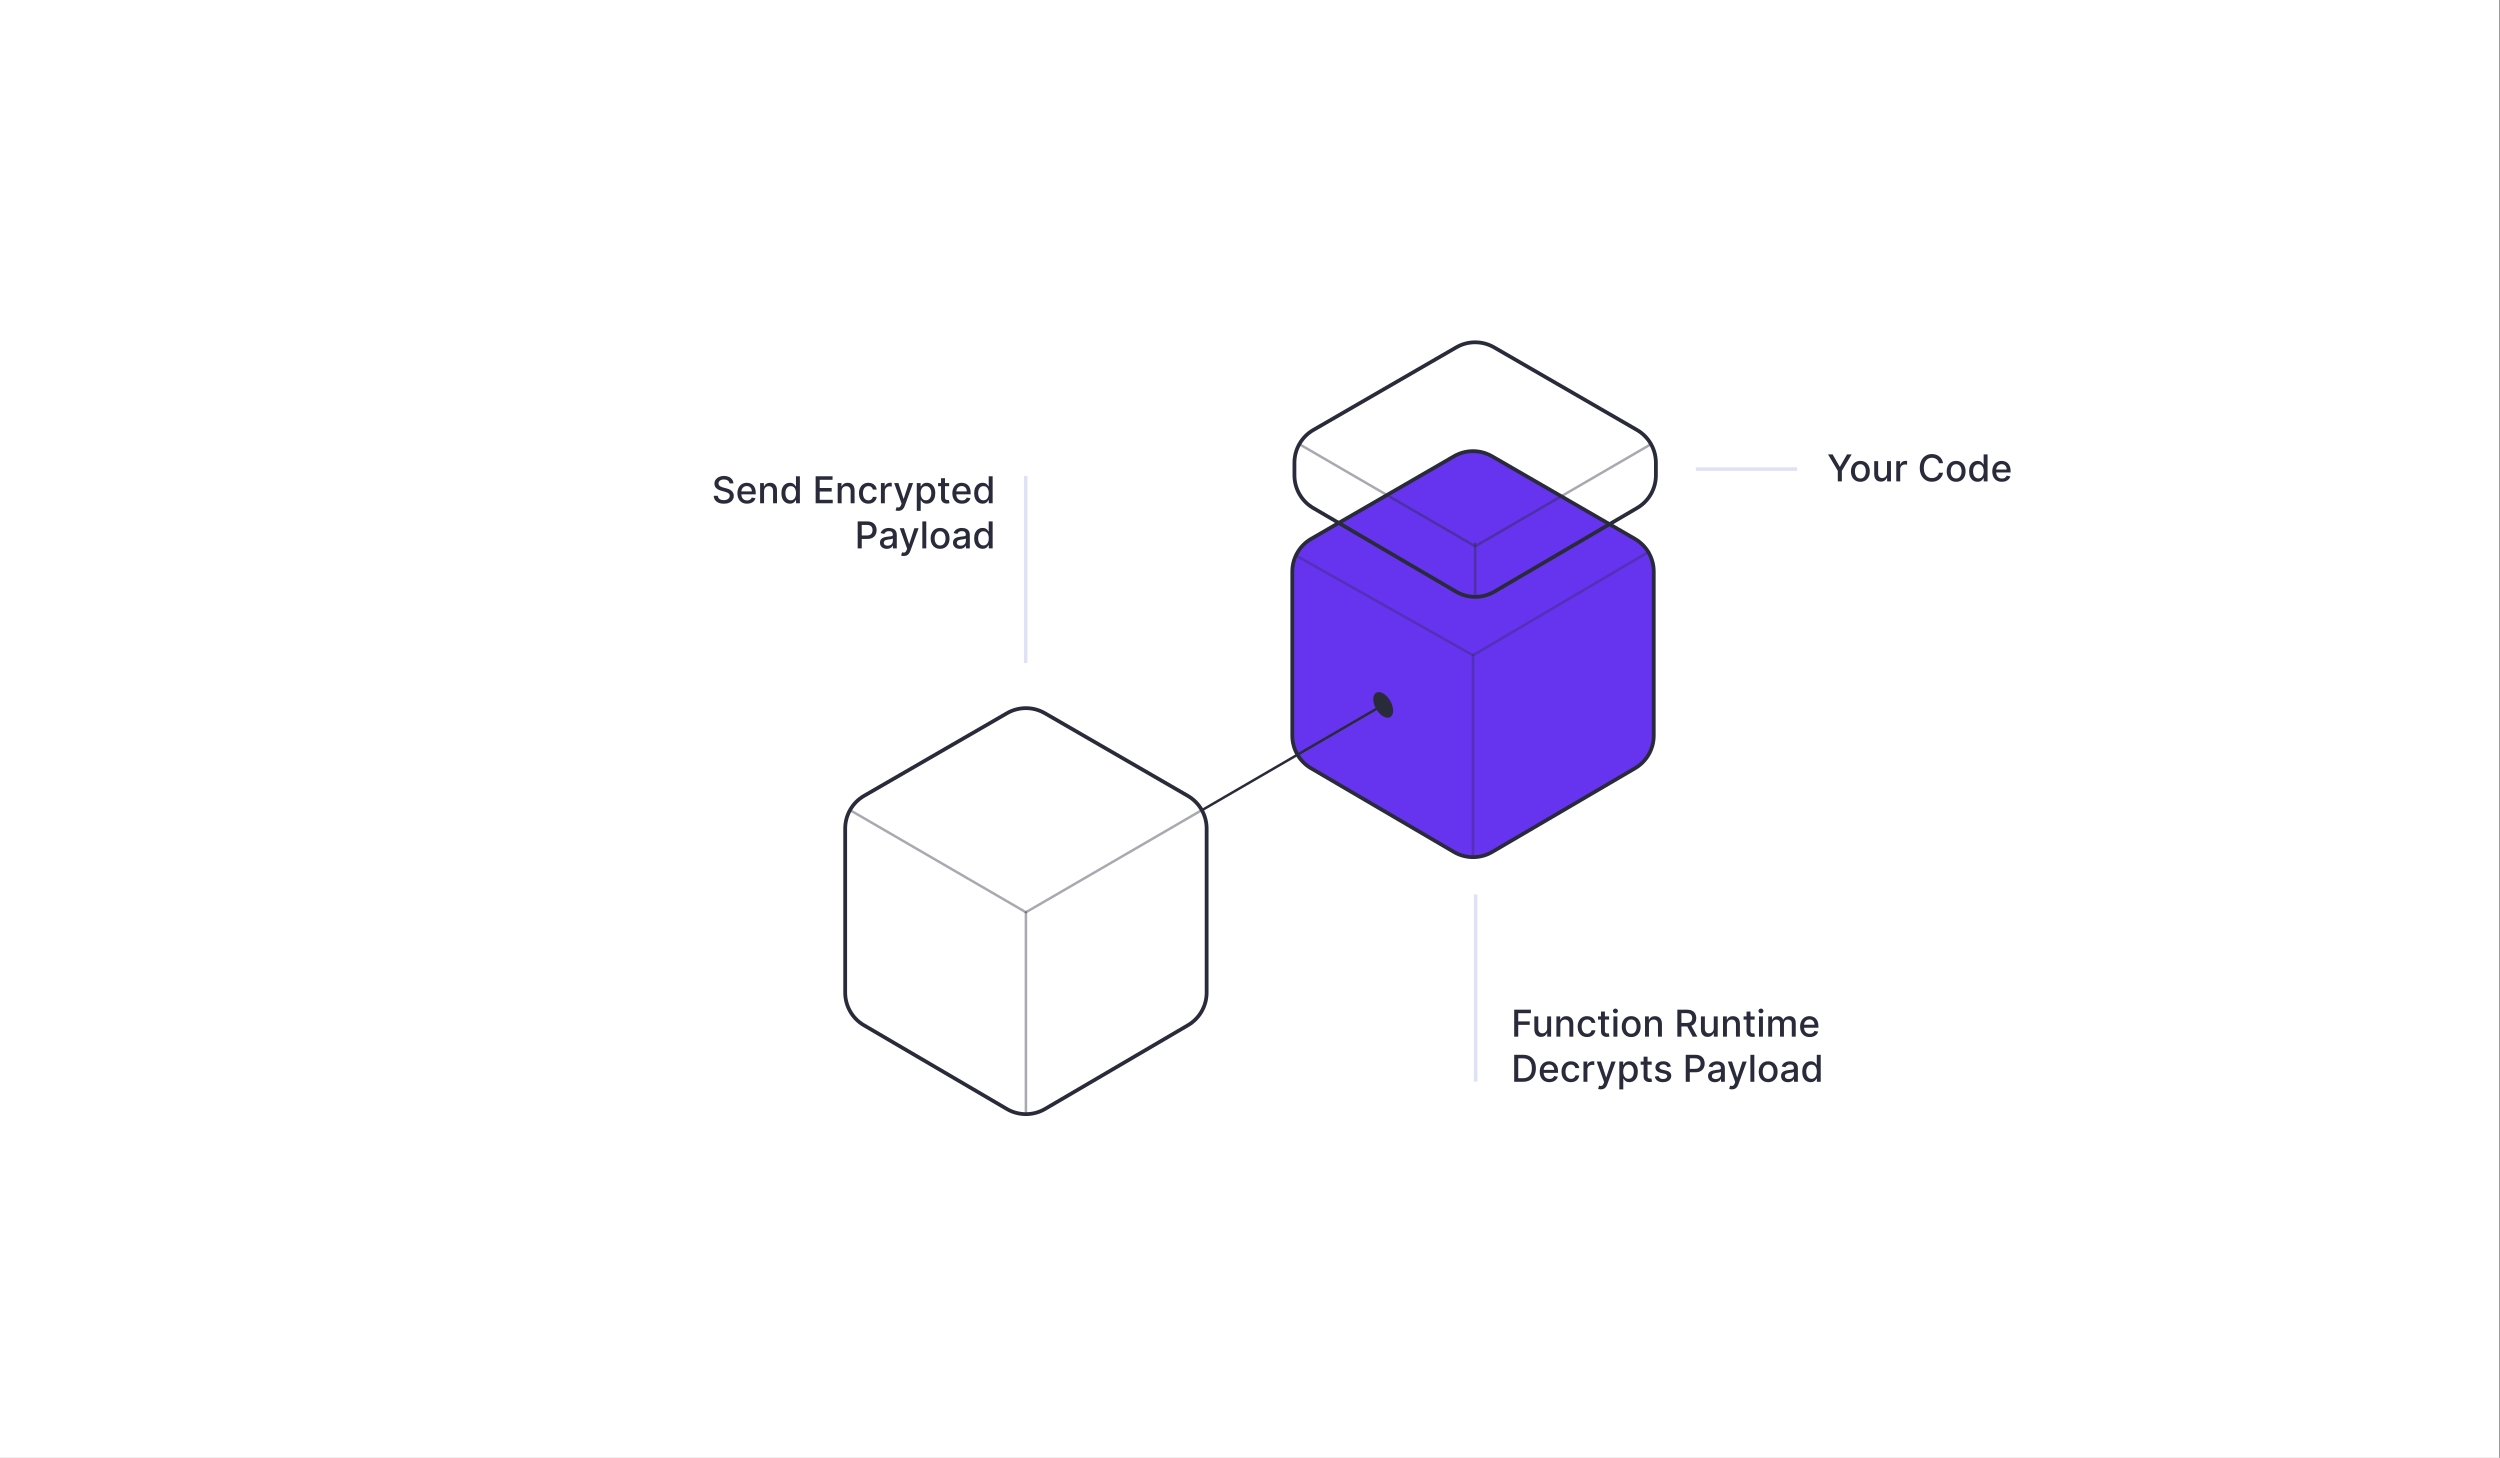 <svg width="1828" height="1066" viewBox="0 0 1828 1066" fill="none" xmlns="http://www.w3.org/2000/svg">
<rect x="0" y="0" width="1828" height="1066" fill="#808080" stroke="none"/>
<rect width="1827.43" height="1066" fill="white"/>
<path d="M1063.22 333.606L958.759 393.991C950.201 398.937 944.931 408.072 944.931 417.957V537.87C944.931 547.698 950.141 556.789 958.622 561.756L1063.09 622.945C1071.73 628.007 1082.43 628.007 1091.07 622.945L1195.53 561.756C1204.01 556.789 1209.22 547.698 1209.22 537.87V417.957C1209.22 408.072 1203.95 398.937 1195.4 393.991L1090.93 333.606C1082.36 328.652 1071.8 328.652 1063.22 333.606Z" fill="#6633EE" stroke="#2A2B3A" stroke-width="2.768"/>
<path d="M947.417 406.109L1077.08 479.134L1205.78 403.341" stroke="#2A2B3A" stroke-opacity="0.3" stroke-width="1.845" stroke-linecap="round" stroke-linejoin="bevel"/>
<path d="M1077.08 479.006V625.721" stroke="#2A2B3A" stroke-opacity="0.3" stroke-width="1.845" stroke-linecap="round"/>
<path d="M736.294 521.515L631.829 581.899C623.271 586.846 618 595.98 618 605.865V725.778C618 735.606 623.211 744.697 631.691 749.664L736.156 810.854C744.797 815.915 755.497 815.915 764.138 810.854L868.603 749.664C877.083 744.697 882.294 735.606 882.294 725.778V605.865C882.294 595.98 877.023 586.846 868.465 581.899L764 521.515C755.429 516.56 744.865 516.56 736.294 521.515Z" stroke="#2A2B3A" stroke-width="2.768"/>
<path d="M1064.79 254.008L960.323 314.392C951.765 319.339 946.494 328.474 946.494 338.358V347.543C946.494 357.371 951.705 366.462 960.185 371.429L1064.65 432.618C1073.29 437.679 1083.99 437.679 1092.63 432.618L1197.1 371.429C1205.58 366.462 1210.79 357.371 1210.79 347.543V338.358C1210.79 328.474 1205.52 319.339 1196.96 314.392L1092.49 254.008C1083.92 249.053 1073.36 249.053 1064.79 254.008Z" stroke="#2A2B3A" stroke-width="2.768"/>
<path d="M622.583 592.949L750.147 667.043L877.711 592.949" stroke="#2A2B3A" stroke-opacity="0.4" stroke-width="1.845" stroke-linecap="round" stroke-linejoin="bevel"/>
<path d="M951.077 325.355L1078.64 399.449L1206.2 325.355" stroke="#2A2B3A" stroke-opacity="0.4" stroke-width="1.845" stroke-linecap="round" stroke-linejoin="bevel"/>
<path d="M750.147 667.042V812.938" stroke="#2A2B3A" stroke-opacity="0.4" stroke-width="1.845" stroke-linecap="round"/>
<path d="M1078.64 397.329L1078.64 434.703" stroke="#2A2B3A" stroke-opacity="0.4" stroke-width="1.845" stroke-linecap="round"/>
<circle cx="8.402" cy="8.402" r="8.402" transform="matrix(0.866 0.5 3.1686e-05 1 1004.11 502.812)" fill="#2A2B3A"/>
<path d="M1011.39 515.418L879.239 592.185" stroke="#2A2B3A" stroke-width="1.845"/>
<path d="M533.402 353.452C533.3 352.54 532.876 351.834 532.131 351.333C531.386 350.826 530.448 350.572 529.318 350.572C528.508 350.572 527.808 350.7 527.217 350.957C526.626 351.208 526.167 351.555 525.84 351.998C525.518 352.434 525.358 352.932 525.358 353.491C525.358 353.96 525.467 354.364 525.685 354.705C525.91 355.045 526.202 355.331 526.562 355.562C526.928 355.787 527.32 355.977 527.738 356.131C528.155 356.278 528.556 356.4 528.942 356.497L530.869 356.998C531.498 357.152 532.144 357.361 532.805 357.624C533.467 357.887 534.08 358.234 534.645 358.665C535.21 359.095 535.666 359.628 536.013 360.264C536.366 360.9 536.543 361.661 536.543 362.547C536.543 363.665 536.254 364.657 535.676 365.524C535.104 366.391 534.273 367.075 533.181 367.576C532.095 368.077 530.782 368.328 529.24 368.328C527.763 368.328 526.485 368.093 525.406 367.624C524.327 367.155 523.482 366.491 522.872 365.63C522.262 364.763 521.925 363.735 521.861 362.547H524.847C524.905 363.26 525.136 363.854 525.541 364.329C525.952 364.798 526.475 365.148 527.111 365.38C527.754 365.604 528.457 365.717 529.221 365.717C530.063 365.717 530.811 365.585 531.466 365.322C532.127 365.052 532.648 364.679 533.027 364.204C533.406 363.722 533.595 363.16 533.595 362.518C533.595 361.934 533.428 361.455 533.094 361.083C532.767 360.71 532.32 360.402 531.755 360.158C531.196 359.914 530.564 359.699 529.857 359.512L527.526 358.876C525.946 358.446 524.693 357.814 523.768 356.979C522.85 356.144 522.391 355.039 522.391 353.664C522.391 352.528 522.699 351.535 523.315 350.687C523.932 349.84 524.767 349.181 525.82 348.712C526.874 348.237 528.062 348 529.385 348C530.721 348 531.899 348.234 532.921 348.703C533.948 349.172 534.758 349.817 535.348 350.639C535.939 351.455 536.248 352.393 536.273 353.452H533.402ZM546.247 368.299C544.789 368.299 543.533 367.987 542.48 367.364C541.433 366.735 540.624 365.852 540.052 364.715C539.487 363.572 539.205 362.232 539.205 360.697C539.205 359.182 539.487 357.846 540.052 356.69C540.624 355.533 541.42 354.631 542.442 353.982C543.469 353.334 544.67 353.009 546.045 353.009C546.88 353.009 547.689 353.147 548.473 353.424C549.256 353.7 549.959 354.133 550.582 354.724C551.205 355.315 551.697 356.083 552.056 357.027C552.416 357.964 552.596 359.104 552.596 360.447V361.468H540.833V359.31H549.773C549.773 358.552 549.619 357.881 549.311 357.296C549.002 356.706 548.569 356.24 548.01 355.9C547.458 355.559 546.809 355.389 546.064 355.389C545.255 355.389 544.548 355.588 543.945 355.986C543.347 356.378 542.885 356.892 542.557 357.528C542.236 358.157 542.076 358.841 542.076 359.58V361.266C542.076 362.255 542.249 363.096 542.596 363.79C542.949 364.484 543.44 365.013 544.07 365.38C544.699 365.739 545.435 365.919 546.276 365.919C546.822 365.919 547.32 365.842 547.769 365.688C548.219 365.527 548.607 365.29 548.935 364.975C549.263 364.66 549.513 364.272 549.686 363.809L552.413 364.3C552.195 365.103 551.803 365.807 551.238 366.41C550.679 367.008 549.976 367.473 549.128 367.807C548.286 368.135 547.326 368.299 546.247 368.299ZM558.673 359.214V368H555.792V353.202H558.557V355.61H558.74C559.081 354.827 559.614 354.197 560.339 353.722C561.072 353.247 561.993 353.009 563.104 353.009C564.113 353.009 564.996 353.221 565.754 353.645C566.512 354.063 567.099 354.686 567.517 355.514C567.934 356.343 568.143 357.367 568.143 358.587V368H565.262V358.934C565.262 357.862 564.983 357.024 564.424 356.42C563.866 355.81 563.098 355.505 562.122 355.505C561.454 355.505 560.86 355.649 560.339 355.938C559.826 356.227 559.418 356.651 559.116 357.21C558.82 357.762 558.673 358.43 558.673 359.214ZM577.546 368.289C576.351 368.289 575.285 367.984 574.347 367.374C573.416 366.757 572.684 365.88 572.151 364.744C571.624 363.6 571.361 362.229 571.361 360.63C571.361 359.031 571.627 357.663 572.161 356.526C572.7 355.389 573.439 354.519 574.376 353.915C575.314 353.311 576.377 353.009 577.565 353.009C578.484 353.009 579.222 353.163 579.781 353.472C580.346 353.774 580.783 354.127 581.091 354.531C581.406 354.936 581.65 355.293 581.824 355.601H581.997V348.269H584.878V368H582.064V365.697H581.824C581.65 366.012 581.4 366.372 581.072 366.776C580.751 367.181 580.308 367.534 579.743 367.836C579.177 368.138 578.445 368.289 577.546 368.289ZM578.182 365.832C579.01 365.832 579.71 365.614 580.282 365.177C580.86 364.734 581.297 364.121 581.592 363.337C581.894 362.553 582.045 361.641 582.045 360.601C582.045 359.573 581.897 358.674 581.602 357.903C581.307 357.133 580.873 356.532 580.301 356.102C579.73 355.672 579.023 355.456 578.182 355.456C577.315 355.456 576.592 355.681 576.014 356.131C575.436 356.58 574.999 357.194 574.704 357.971C574.415 358.748 574.27 359.625 574.27 360.601C574.27 361.59 574.418 362.48 574.714 363.27C575.009 364.06 575.446 364.686 576.024 365.148C576.608 365.604 577.328 365.832 578.182 365.832ZM596.4 368V348.269H608.77V350.832H599.377V356.844H608.125V359.397H599.377V365.437H608.886V368H596.4ZM615.396 359.214V368H612.516V353.202H615.281V355.61H615.464C615.804 354.827 616.337 354.197 617.063 353.722C617.795 353.247 618.717 353.009 619.828 353.009C620.836 353.009 621.719 353.221 622.477 353.645C623.235 354.063 623.823 354.686 624.24 355.514C624.658 356.343 624.867 357.367 624.867 358.587V368H621.986V358.934C621.986 357.862 621.707 357.024 621.148 356.42C620.589 355.81 619.821 355.505 618.845 355.505C618.177 355.505 617.583 355.649 617.063 355.938C616.549 356.227 616.141 356.651 615.839 357.21C615.544 357.762 615.396 358.43 615.396 359.214ZM634.963 368.299C633.531 368.299 632.298 367.974 631.264 367.326C630.236 366.67 629.446 365.768 628.894 364.618C628.341 363.469 628.065 362.152 628.065 360.668C628.065 359.165 628.348 357.839 628.913 356.69C629.478 355.533 630.274 354.631 631.302 353.982C632.33 353.334 633.54 353.009 634.934 353.009C636.058 353.009 637.06 353.218 637.94 353.635C638.82 354.047 639.53 354.625 640.069 355.37C640.615 356.115 640.939 356.985 641.042 357.98H638.239C638.085 357.287 637.731 356.69 637.179 356.189C636.633 355.688 635.901 355.437 634.982 355.437C634.18 355.437 633.476 355.649 632.872 356.073C632.275 356.49 631.81 357.088 631.476 357.865C631.142 358.636 630.975 359.548 630.975 360.601C630.975 361.68 631.138 362.611 631.466 363.395C631.793 364.178 632.256 364.785 632.853 365.216C633.457 365.646 634.167 365.861 634.982 365.861C635.528 365.861 636.023 365.762 636.466 365.563C636.916 365.357 637.291 365.065 637.593 364.686C637.902 364.307 638.117 363.851 638.239 363.318H641.042C640.939 364.275 640.628 365.129 640.108 365.88C639.587 366.632 638.891 367.223 638.017 367.653C637.15 368.083 636.132 368.299 634.963 368.299ZM644.123 368V353.202H646.907V355.553H647.061C647.331 354.756 647.806 354.13 648.487 353.674C649.174 353.212 649.951 352.98 650.818 352.98C650.998 352.98 651.21 352.987 651.454 353C651.705 353.012 651.901 353.029 652.042 353.048V355.803C651.926 355.771 651.721 355.736 651.425 355.697C651.13 355.652 650.835 355.63 650.539 355.63C649.858 355.63 649.251 355.774 648.718 356.063C648.192 356.346 647.774 356.741 647.466 357.248C647.158 357.749 647.003 358.321 647.003 358.963V368H644.123ZM656.806 373.549C656.376 373.549 655.984 373.514 655.631 373.443C655.277 373.379 655.014 373.308 654.841 373.231L655.534 370.871C656.061 371.012 656.53 371.073 656.941 371.054C657.352 371.035 657.715 370.881 658.03 370.592C658.351 370.303 658.633 369.83 658.877 369.175L659.234 368.193L653.82 353.202H656.902L660.65 364.686H660.804L664.552 353.202H667.645L661.546 369.975C661.264 370.746 660.904 371.398 660.467 371.931C660.03 372.47 659.51 372.875 658.906 373.145C658.303 373.414 657.603 373.549 656.806 373.549ZM670.352 373.549V353.202H673.165V355.601H673.406C673.573 355.293 673.814 354.936 674.128 354.531C674.443 354.127 674.88 353.774 675.439 353.472C675.997 353.163 676.736 353.009 677.654 353.009C678.849 353.009 679.915 353.311 680.853 353.915C681.791 354.519 682.526 355.389 683.059 356.526C683.599 357.663 683.868 359.031 683.868 360.63C683.868 362.229 683.602 363.6 683.069 364.744C682.536 365.88 681.803 366.757 680.872 367.374C679.941 367.984 678.878 368.289 677.683 368.289C676.784 368.289 676.049 368.138 675.477 367.836C674.912 367.534 674.469 367.181 674.148 366.776C673.826 366.372 673.579 366.012 673.406 365.697H673.232V373.549H670.352ZM673.175 360.601C673.175 361.641 673.325 362.553 673.627 363.337C673.929 364.121 674.366 364.734 674.938 365.177C675.509 365.614 676.209 365.832 677.038 365.832C677.898 365.832 678.618 365.604 679.196 365.148C679.774 364.686 680.211 364.06 680.506 363.27C680.808 362.48 680.959 361.59 680.959 360.601C680.959 359.625 680.811 358.748 680.516 357.971C680.227 357.194 679.79 356.58 679.205 356.131C678.627 355.681 677.905 355.456 677.038 355.456C676.203 355.456 675.496 355.672 674.918 356.102C674.347 356.532 673.913 357.133 673.618 357.903C673.322 358.674 673.175 359.573 673.175 360.601ZM694.004 353.202V355.514H685.92V353.202H694.004ZM688.088 349.657H690.969V363.655C690.969 364.214 691.052 364.634 691.219 364.917C691.386 365.193 691.601 365.383 691.865 365.485C692.134 365.582 692.427 365.63 692.741 365.63C692.973 365.63 693.175 365.614 693.348 365.582C693.522 365.55 693.657 365.524 693.753 365.505L694.273 367.884C694.106 367.949 693.869 368.013 693.56 368.077C693.252 368.148 692.867 368.186 692.404 368.193C691.646 368.206 690.94 368.071 690.285 367.788C689.63 367.505 689.1 367.069 688.695 366.478C688.29 365.887 688.088 365.145 688.088 364.252V349.657ZM703.409 368.299C701.951 368.299 700.695 367.987 699.642 367.364C698.595 366.735 697.786 365.852 697.214 364.715C696.649 363.572 696.366 362.232 696.366 360.697C696.366 359.182 696.649 357.846 697.214 356.69C697.786 355.533 698.582 354.631 699.603 353.982C700.631 353.334 701.832 353.009 703.207 353.009C704.041 353.009 704.851 353.147 705.634 353.424C706.418 353.7 707.121 354.133 707.744 354.724C708.367 355.315 708.859 356.083 709.218 357.027C709.578 357.964 709.758 359.104 709.758 360.447V361.468H697.994V359.31H706.935C706.935 358.552 706.781 357.881 706.473 357.296C706.164 356.706 705.731 356.24 705.172 355.9C704.62 355.559 703.971 355.389 703.226 355.389C702.417 355.389 701.71 355.588 701.106 355.986C700.509 356.378 700.047 356.892 699.719 357.528C699.398 358.157 699.237 358.841 699.237 359.58V361.266C699.237 362.255 699.411 363.096 699.758 363.79C700.111 364.484 700.602 365.013 701.232 365.38C701.861 365.739 702.596 365.919 703.438 365.919C703.984 365.919 704.481 365.842 704.931 365.688C705.381 365.527 705.769 365.29 706.097 364.975C706.424 364.66 706.675 364.272 706.848 363.809L709.575 364.3C709.356 365.103 708.965 365.807 708.399 366.41C707.841 367.008 707.137 367.473 706.289 367.807C705.448 368.135 704.488 368.299 703.409 368.299ZM718.494 368.289C717.299 368.289 716.233 367.984 715.295 367.374C714.364 366.757 713.631 365.88 713.098 364.744C712.572 363.6 712.308 362.229 712.308 360.63C712.308 359.031 712.575 357.663 713.108 356.526C713.648 355.389 714.386 354.519 715.324 353.915C716.262 353.311 717.325 353.009 718.513 353.009C719.431 353.009 720.17 353.163 720.729 353.472C721.294 353.774 721.731 354.127 722.039 354.531C722.354 354.936 722.598 355.293 722.771 355.601H722.944V348.269H725.825V368H723.012V365.697H722.771C722.598 366.012 722.347 366.372 722.02 366.776C721.698 367.181 721.255 367.534 720.69 367.836C720.125 368.138 719.393 368.289 718.494 368.289ZM719.129 365.832C719.958 365.832 720.658 365.614 721.23 365.177C721.808 364.734 722.244 364.121 722.54 363.337C722.842 362.553 722.993 361.641 722.993 360.601C722.993 359.573 722.845 358.674 722.549 357.903C722.254 357.133 721.821 356.532 721.249 356.102C720.677 355.672 719.971 355.456 719.129 355.456C718.262 355.456 717.54 355.681 716.962 356.131C716.384 356.58 715.947 357.194 715.651 357.971C715.362 358.748 715.218 359.625 715.218 360.601C715.218 361.59 715.366 362.48 715.661 363.27C715.957 364.06 716.393 364.686 716.971 365.148C717.556 365.604 718.275 365.832 719.129 365.832ZM627.133 401V381.269H634.166C635.701 381.269 636.973 381.549 637.981 382.107C638.989 382.666 639.744 383.431 640.245 384.4C640.746 385.364 640.996 386.449 640.996 387.657C640.996 388.871 640.743 389.962 640.235 390.932C639.734 391.896 638.977 392.66 637.962 393.225C636.953 393.784 635.685 394.063 634.156 394.063H629.32V391.539H633.886C634.856 391.539 635.643 391.372 636.247 391.038C636.851 390.698 637.294 390.235 637.576 389.651C637.859 389.067 638 388.402 638 387.657C638 386.912 637.859 386.25 637.576 385.672C637.294 385.094 636.847 384.641 636.237 384.314C635.633 383.986 634.837 383.822 633.848 383.822H630.11V401H627.133ZM648.429 401.328C647.491 401.328 646.644 401.154 645.886 400.807C645.128 400.454 644.527 399.943 644.084 399.275C643.647 398.608 643.429 397.789 643.429 396.819C643.429 395.984 643.59 395.297 643.911 394.757C644.232 394.218 644.665 393.79 645.211 393.476C645.757 393.161 646.368 392.923 647.042 392.763C647.716 392.602 648.404 392.48 649.104 392.397C649.99 392.294 650.709 392.21 651.262 392.146C651.814 392.076 652.215 391.963 652.466 391.809C652.716 391.655 652.842 391.404 652.842 391.058V390.99C652.842 390.149 652.604 389.497 652.129 389.034C651.66 388.572 650.96 388.341 650.028 388.341C649.059 388.341 648.294 388.556 647.736 388.986C647.183 389.41 646.801 389.882 646.589 390.402L643.882 389.786C644.203 388.887 644.672 388.161 645.288 387.609C645.911 387.05 646.628 386.645 647.437 386.395C648.246 386.138 649.097 386.009 649.99 386.009C650.581 386.009 651.207 386.08 651.869 386.221C652.537 386.356 653.16 386.607 653.738 386.973C654.322 387.339 654.801 387.862 655.173 388.543C655.546 389.217 655.732 390.094 655.732 391.173V401H652.919V398.977H652.803C652.617 399.349 652.337 399.715 651.965 400.075C651.592 400.435 651.114 400.733 650.529 400.971C649.945 401.209 649.245 401.328 648.429 401.328ZM649.055 399.015C649.852 399.015 650.533 398.858 651.098 398.543C651.67 398.229 652.103 397.818 652.398 397.31C652.7 396.796 652.851 396.247 652.851 395.663V393.755C652.749 393.858 652.549 393.954 652.254 394.044C651.965 394.128 651.634 394.202 651.262 394.266C650.889 394.324 650.526 394.378 650.173 394.43C649.82 394.474 649.524 394.513 649.287 394.545C648.728 394.616 648.217 394.735 647.755 394.902C647.299 395.069 646.933 395.309 646.657 395.624C646.387 395.932 646.252 396.343 646.252 396.857C646.252 397.57 646.515 398.11 647.042 398.476C647.569 398.836 648.24 399.015 649.055 399.015ZM660.86 406.549C660.429 406.549 660.038 406.514 659.684 406.443C659.331 406.379 659.068 406.308 658.894 406.231L659.588 403.871C660.115 404.012 660.583 404.073 660.995 404.054C661.406 404.035 661.768 403.881 662.083 403.592C662.404 403.303 662.687 402.83 662.931 402.175L663.287 401.193L657.873 386.202H660.956L664.704 397.686H664.858L668.606 386.202H671.698L665.6 402.975C665.317 403.746 664.957 404.398 664.521 404.931C664.084 405.47 663.564 405.875 662.96 406.145C662.356 406.414 661.656 406.549 660.86 406.549ZM677.286 381.269V401H674.405V381.269H677.286ZM687.395 401.299C686.007 401.299 684.797 400.981 683.762 400.345C682.728 399.709 681.926 398.819 681.354 397.676C680.782 396.533 680.496 395.197 680.496 393.668C680.496 392.133 680.782 390.791 681.354 389.641C681.926 388.492 682.728 387.599 683.762 386.963C684.797 386.327 686.007 386.009 687.395 386.009C688.782 386.009 689.993 386.327 691.027 386.963C692.061 387.599 692.863 388.492 693.435 389.641C694.007 390.791 694.293 392.133 694.293 393.668C694.293 395.197 694.007 396.533 693.435 397.676C692.863 398.819 692.061 399.709 691.027 400.345C689.993 400.981 688.782 401.299 687.395 401.299ZM687.404 398.88C688.303 398.88 689.048 398.643 689.639 398.168C690.23 397.692 690.667 397.06 690.95 396.27C691.239 395.48 691.383 394.609 691.383 393.659C691.383 392.715 691.239 391.848 690.95 391.058C690.667 390.261 690.23 389.622 689.639 389.14C689.048 388.659 688.303 388.418 687.404 388.418C686.499 388.418 685.747 388.659 685.15 389.14C684.559 389.622 684.119 390.261 683.83 391.058C683.547 391.848 683.406 392.715 683.406 393.659C683.406 394.609 683.547 395.48 683.83 396.27C684.119 397.06 684.559 397.692 685.15 398.168C685.747 398.643 686.499 398.88 687.404 398.88ZM701.814 401.328C700.877 401.328 700.029 401.154 699.271 400.807C698.513 400.454 697.913 399.943 697.469 399.275C697.033 398.608 696.814 397.789 696.814 396.819C696.814 395.984 696.975 395.297 697.296 394.757C697.617 394.218 698.051 393.79 698.597 393.476C699.143 393.161 699.753 392.923 700.427 392.763C701.101 392.602 701.789 392.48 702.489 392.397C703.375 392.294 704.094 392.21 704.647 392.146C705.199 392.076 705.601 391.963 705.851 391.809C706.102 391.655 706.227 391.404 706.227 391.058V390.99C706.227 390.149 705.989 389.497 705.514 389.034C705.045 388.572 704.345 388.341 703.414 388.341C702.444 388.341 701.68 388.556 701.121 388.986C700.568 389.41 700.186 389.882 699.974 390.402L697.267 389.786C697.588 388.887 698.057 388.161 698.674 387.609C699.297 387.05 700.013 386.645 700.822 386.395C701.631 386.138 702.482 386.009 703.375 386.009C703.966 386.009 704.592 386.08 705.254 386.221C705.922 386.356 706.545 386.607 707.123 386.973C707.707 387.339 708.186 387.862 708.558 388.543C708.931 389.217 709.117 390.094 709.117 391.173V401H706.304V398.977H706.188C706.002 399.349 705.723 399.715 705.35 400.075C704.978 400.435 704.499 400.733 703.915 400.971C703.33 401.209 702.63 401.328 701.814 401.328ZM702.441 399.015C703.237 399.015 703.918 398.858 704.483 398.543C705.055 398.229 705.488 397.818 705.784 397.31C706.086 396.796 706.236 396.247 706.236 395.663V393.755C706.134 393.858 705.935 393.954 705.639 394.044C705.35 394.128 705.019 394.202 704.647 394.266C704.274 394.324 703.911 394.378 703.558 394.43C703.205 394.474 702.909 394.513 702.672 394.545C702.113 394.616 701.602 394.735 701.14 394.902C700.684 395.069 700.318 395.309 700.042 395.624C699.772 395.932 699.637 396.343 699.637 396.857C699.637 397.57 699.9 398.11 700.427 398.476C700.954 398.836 701.625 399.015 702.441 399.015ZM718.494 401.289C717.299 401.289 716.233 400.984 715.295 400.374C714.364 399.757 713.631 398.88 713.098 397.744C712.572 396.6 712.308 395.229 712.308 393.63C712.308 392.031 712.575 390.663 713.108 389.526C713.648 388.389 714.386 387.519 715.324 386.915C716.262 386.311 717.325 386.009 718.513 386.009C719.431 386.009 720.17 386.163 720.729 386.472C721.294 386.774 721.731 387.127 722.039 387.531C722.354 387.936 722.598 388.293 722.771 388.601H722.944V381.269H725.825V401H723.012V398.697H722.771C722.598 399.012 722.347 399.372 722.02 399.776C721.698 400.181 721.255 400.534 720.69 400.836C720.125 401.138 719.393 401.289 718.494 401.289ZM719.129 398.832C719.958 398.832 720.658 398.614 721.23 398.177C721.808 397.734 722.244 397.121 722.54 396.337C722.842 395.553 722.993 394.641 722.993 393.601C722.993 392.573 722.845 391.674 722.549 390.903C722.254 390.133 721.821 389.532 721.249 389.102C720.677 388.672 719.971 388.456 719.129 388.456C718.262 388.456 717.54 388.681 716.962 389.131C716.384 389.58 715.947 390.194 715.651 390.971C715.362 391.748 715.218 392.625 715.218 393.601C715.218 394.59 715.366 395.48 715.661 396.27C715.957 397.06 716.393 397.686 716.971 398.148C717.556 398.604 718.275 398.832 719.129 398.832Z" fill="#2A2B3A"/>
<path d="M1336.65 332.269H1340.03L1345.18 341.239H1345.39L1350.55 332.269H1353.93L1346.77 344.254V352H1343.8V344.254L1336.65 332.269ZM1360.3 352.299C1358.92 352.299 1357.71 351.981 1356.67 351.345C1355.64 350.709 1354.84 349.819 1354.26 348.676C1353.69 347.533 1353.41 346.197 1353.41 344.668C1353.41 343.133 1353.69 341.791 1354.26 340.641C1354.84 339.492 1355.64 338.599 1356.67 337.963C1357.71 337.327 1358.92 337.009 1360.3 337.009C1361.69 337.009 1362.9 337.327 1363.94 337.963C1364.97 338.599 1365.77 339.492 1366.35 340.641C1366.92 341.791 1367.2 343.133 1367.2 344.668C1367.2 346.197 1366.92 347.533 1366.35 348.676C1365.77 349.819 1364.97 350.709 1363.94 351.345C1362.9 351.981 1361.69 352.299 1360.3 352.299ZM1360.31 349.88C1361.21 349.88 1361.96 349.643 1362.55 349.168C1363.14 348.692 1363.58 348.06 1363.86 347.27C1364.15 346.48 1364.29 345.609 1364.29 344.659C1364.29 343.715 1364.15 342.848 1363.86 342.058C1363.58 341.261 1363.14 340.622 1362.55 340.14C1361.96 339.659 1361.21 339.418 1360.31 339.418C1359.41 339.418 1358.66 339.659 1358.06 340.14C1357.47 340.622 1357.03 341.261 1356.74 342.058C1356.46 342.848 1356.32 343.715 1356.32 344.659C1356.32 345.609 1356.46 346.48 1356.74 347.27C1357.03 348.06 1357.47 348.692 1358.06 349.168C1358.66 349.643 1359.41 349.88 1360.31 349.88ZM1379.79 345.863V337.202H1382.68V352H1379.85V349.437H1379.7C1379.36 350.227 1378.81 350.886 1378.06 351.412C1377.31 351.933 1376.38 352.193 1375.27 352.193C1374.32 352.193 1373.48 351.984 1372.75 351.566C1372.02 351.143 1371.45 350.516 1371.03 349.688C1370.62 348.859 1370.42 347.835 1370.42 346.615V337.202H1373.3V346.268C1373.3 347.276 1373.58 348.079 1374.14 348.676C1374.7 349.274 1375.42 349.572 1376.31 349.572C1376.85 349.572 1377.39 349.437 1377.92 349.168C1378.46 348.898 1378.91 348.49 1379.26 347.944C1379.62 347.398 1379.8 346.704 1379.79 345.863ZM1386.55 352V337.202H1389.34V339.553H1389.49C1389.76 338.756 1390.24 338.13 1390.92 337.674C1391.6 337.212 1392.38 336.98 1393.25 336.98C1393.43 336.98 1393.64 336.987 1393.88 337C1394.13 337.012 1394.33 337.029 1394.47 337.048V339.803C1394.36 339.771 1394.15 339.736 1393.86 339.697C1393.56 339.652 1393.26 339.63 1392.97 339.63C1392.29 339.63 1391.68 339.774 1391.15 340.063C1390.62 340.346 1390.2 340.741 1389.9 341.248C1389.59 341.749 1389.43 342.321 1389.43 342.963V352H1386.55ZM1420.76 338.686H1417.76C1417.64 338.043 1417.43 337.478 1417.11 336.99C1416.8 336.502 1416.41 336.088 1415.96 335.747C1415.5 335.407 1414.99 335.15 1414.42 334.976C1413.87 334.803 1413.27 334.716 1412.64 334.716C1411.51 334.716 1410.49 335.002 1409.59 335.574C1408.7 336.145 1407.99 336.984 1407.47 338.088C1406.95 339.193 1406.7 340.542 1406.7 342.135C1406.7 343.74 1406.95 345.096 1407.47 346.2C1407.99 347.305 1408.7 348.14 1409.6 348.705C1410.5 349.27 1411.51 349.553 1412.63 349.553C1413.26 349.553 1413.85 349.469 1414.41 349.302C1414.97 349.129 1415.48 348.875 1415.94 348.541C1416.39 348.207 1416.78 347.8 1417.09 347.318C1417.41 346.83 1417.64 346.271 1417.76 345.641L1420.76 345.651C1420.6 346.621 1420.29 347.514 1419.83 348.329C1419.37 349.139 1418.79 349.839 1418.07 350.43C1417.35 351.014 1416.54 351.467 1415.62 351.788C1414.7 352.109 1413.7 352.27 1412.61 352.27C1410.9 352.27 1409.38 351.865 1408.05 351.056C1406.71 350.24 1405.66 349.074 1404.89 347.559C1404.12 346.043 1403.74 344.235 1403.74 342.135C1403.74 340.028 1404.13 338.22 1404.9 336.711C1405.67 335.195 1406.72 334.032 1408.06 333.223C1409.39 332.407 1410.91 332 1412.61 332C1413.66 332 1414.64 332.15 1415.54 332.452C1416.45 332.748 1417.27 333.185 1418 333.763C1418.72 334.334 1419.32 335.034 1419.8 335.863C1420.28 336.685 1420.6 337.626 1420.76 338.686ZM1430.33 352.299C1428.94 352.299 1427.73 351.981 1426.7 351.345C1425.66 350.709 1424.86 349.819 1424.29 348.676C1423.72 347.533 1423.43 346.197 1423.43 344.668C1423.43 343.133 1423.72 341.791 1424.29 340.641C1424.86 339.492 1425.66 338.599 1426.7 337.963C1427.73 337.327 1428.94 337.009 1430.33 337.009C1431.72 337.009 1432.93 337.327 1433.96 337.963C1434.99 338.599 1435.8 339.492 1436.37 340.641C1436.94 341.791 1437.23 343.133 1437.23 344.668C1437.23 346.197 1436.94 347.533 1436.37 348.676C1435.8 349.819 1434.99 350.709 1433.96 351.345C1432.93 351.981 1431.72 352.299 1430.33 352.299ZM1430.34 349.88C1431.24 349.88 1431.98 349.643 1432.57 349.168C1433.16 348.692 1433.6 348.06 1433.88 347.27C1434.17 346.48 1434.32 345.609 1434.32 344.659C1434.32 343.715 1434.17 342.848 1433.88 342.058C1433.6 341.261 1433.16 340.622 1432.57 340.14C1431.98 339.659 1431.24 339.418 1430.34 339.418C1429.43 339.418 1428.68 339.659 1428.08 340.14C1427.49 340.622 1427.05 341.261 1426.76 342.058C1426.48 342.848 1426.34 343.715 1426.34 344.659C1426.34 345.609 1426.48 346.48 1426.76 347.27C1427.05 348.06 1427.49 348.692 1428.08 349.168C1428.68 349.643 1429.43 349.88 1430.34 349.88ZM1445.98 352.289C1444.79 352.289 1443.72 351.984 1442.78 351.374C1441.85 350.757 1441.12 349.88 1440.59 348.744C1440.06 347.6 1439.8 346.229 1439.8 344.63C1439.8 343.031 1440.06 341.663 1440.6 340.526C1441.13 339.389 1441.87 338.519 1442.81 337.915C1443.75 337.311 1444.81 337.009 1446 337.009C1446.92 337.009 1447.66 337.163 1448.22 337.472C1448.78 337.774 1449.22 338.127 1449.53 338.531C1449.84 338.936 1450.09 339.293 1450.26 339.601H1450.43V332.269H1453.31V352H1450.5V349.697H1450.26C1450.09 350.012 1449.83 350.372 1449.51 350.776C1449.19 351.181 1448.74 351.534 1448.18 351.836C1447.61 352.138 1446.88 352.289 1445.98 352.289ZM1446.62 349.832C1447.45 349.832 1448.15 349.614 1448.72 349.177C1449.3 348.734 1449.73 348.121 1450.03 347.337C1450.33 346.553 1450.48 345.641 1450.48 344.601C1450.48 343.573 1450.33 342.674 1450.04 341.903C1449.74 341.133 1449.31 340.532 1448.74 340.102C1448.16 339.672 1447.46 339.456 1446.62 339.456C1445.75 339.456 1445.03 339.681 1444.45 340.131C1443.87 340.58 1443.43 341.194 1443.14 341.971C1442.85 342.748 1442.71 343.625 1442.71 344.601C1442.71 345.59 1442.85 346.48 1443.15 347.27C1443.44 348.06 1443.88 348.686 1444.46 349.148C1445.04 349.604 1445.76 349.832 1446.62 349.832ZM1463.8 352.299C1462.34 352.299 1461.09 351.987 1460.03 351.364C1458.99 350.735 1458.18 349.852 1457.61 348.715C1457.04 347.572 1456.76 346.232 1456.76 344.697C1456.76 343.182 1457.04 341.846 1457.61 340.69C1458.18 339.533 1458.97 338.631 1460 337.982C1461.02 337.334 1462.22 337.009 1463.6 337.009C1464.43 337.009 1465.24 337.147 1466.03 337.424C1466.81 337.7 1467.51 338.133 1468.14 338.724C1468.76 339.315 1469.25 340.083 1469.61 341.027C1469.97 341.964 1470.15 343.104 1470.15 344.447V345.468H1458.39V343.31H1467.33C1467.33 342.552 1467.17 341.881 1466.87 341.296C1466.56 340.706 1466.12 340.24 1465.56 339.9C1465.01 339.559 1464.36 339.389 1463.62 339.389C1462.81 339.389 1462.1 339.588 1461.5 339.986C1460.9 340.378 1460.44 340.892 1460.11 341.528C1459.79 342.157 1459.63 342.841 1459.63 343.58V345.266C1459.63 346.255 1459.8 347.096 1460.15 347.79C1460.5 348.484 1460.99 349.013 1461.62 349.38C1462.25 349.739 1462.99 349.919 1463.83 349.919C1464.38 349.919 1464.87 349.842 1465.32 349.688C1465.77 349.527 1466.16 349.29 1466.49 348.975C1466.82 348.66 1467.07 348.272 1467.24 347.809L1469.97 348.3C1469.75 349.103 1469.36 349.807 1468.79 350.41C1468.23 351.008 1467.53 351.473 1466.68 351.807C1465.84 352.135 1464.88 352.299 1463.8 352.299Z" fill="#2A2B3A"/>
<path d="M1107.17 758V738.269H1119.4V740.832H1110.14V746.844H1118.53V749.397H1110.14V758H1107.17ZM1131.28 751.863V743.202H1134.17V758H1131.34V755.437H1131.18C1130.84 756.227 1130.3 756.886 1129.55 757.412C1128.8 757.933 1127.87 758.193 1126.76 758.193C1125.81 758.193 1124.97 757.984 1124.24 757.566C1123.51 757.143 1122.94 756.516 1122.52 755.688C1122.11 754.859 1121.91 753.835 1121.91 752.615V743.202H1124.79V752.268C1124.79 753.276 1125.07 754.079 1125.62 754.676C1126.18 755.274 1126.91 755.572 1127.8 755.572C1128.34 755.572 1128.88 755.437 1129.41 755.168C1129.95 754.898 1130.4 754.49 1130.75 753.944C1131.11 753.398 1131.29 752.704 1131.28 751.863ZM1140.92 749.214V758H1138.04V743.202H1140.81V745.61H1140.99C1141.33 744.827 1141.86 744.197 1142.59 743.722C1143.32 743.247 1144.24 743.009 1145.35 743.009C1146.36 743.009 1147.24 743.221 1148 743.645C1148.76 744.063 1149.35 744.686 1149.77 745.514C1150.18 746.343 1150.39 747.367 1150.39 748.587V758H1147.51V748.934C1147.51 747.862 1147.23 747.024 1146.67 746.42C1146.11 745.81 1145.35 745.505 1144.37 745.505C1143.7 745.505 1143.11 745.649 1142.59 745.938C1142.07 746.227 1141.67 746.651 1141.36 747.21C1141.07 747.762 1140.92 748.43 1140.92 749.214ZM1160.49 758.299C1159.06 758.299 1157.82 757.974 1156.79 757.326C1155.76 756.67 1154.97 755.768 1154.42 754.618C1153.87 753.469 1153.59 752.152 1153.59 750.668C1153.59 749.165 1153.87 747.839 1154.44 746.69C1155 745.533 1155.8 744.631 1156.83 743.982C1157.85 743.334 1159.07 743.009 1160.46 743.009C1161.58 743.009 1162.58 743.218 1163.46 743.635C1164.34 744.047 1165.05 744.625 1165.59 745.37C1166.14 746.115 1166.46 746.985 1166.57 747.98H1163.76C1163.61 747.287 1163.26 746.69 1162.7 746.189C1162.16 745.688 1161.43 745.437 1160.51 745.437C1159.7 745.437 1159 745.649 1158.4 746.073C1157.8 746.49 1157.33 747.088 1157 747.865C1156.67 748.636 1156.5 749.548 1156.5 750.601C1156.5 751.68 1156.66 752.611 1156.99 753.395C1157.32 754.178 1157.78 754.785 1158.38 755.216C1158.98 755.646 1159.69 755.861 1160.51 755.861C1161.05 755.861 1161.55 755.762 1161.99 755.563C1162.44 755.357 1162.82 755.065 1163.12 754.686C1163.43 754.307 1163.64 753.851 1163.76 753.318H1166.57C1166.46 754.275 1166.15 755.129 1165.63 755.88C1165.11 756.632 1164.42 757.223 1163.54 757.653C1162.67 758.083 1161.66 758.299 1160.49 758.299ZM1176.56 743.202V745.514H1168.47V743.202H1176.56ZM1170.64 739.657H1173.52V753.655C1173.52 754.214 1173.6 754.634 1173.77 754.917C1173.94 755.193 1174.15 755.383 1174.42 755.485C1174.69 755.582 1174.98 755.63 1175.29 755.63C1175.52 755.63 1175.73 755.614 1175.9 755.582C1176.07 755.55 1176.21 755.524 1176.3 755.505L1176.82 757.884C1176.66 757.949 1176.42 758.013 1176.11 758.077C1175.8 758.148 1175.42 758.186 1174.96 758.193C1174.2 758.206 1173.49 758.071 1172.84 757.788C1172.18 757.505 1171.65 757.069 1171.25 756.478C1170.84 755.887 1170.64 755.145 1170.64 754.252V739.657ZM1179.74 758V743.202H1182.62V758H1179.74ZM1181.2 740.919C1180.7 740.919 1180.27 740.752 1179.91 740.418C1179.55 740.077 1179.38 739.673 1179.38 739.204C1179.38 738.729 1179.55 738.324 1179.91 737.99C1180.27 737.649 1180.7 737.479 1181.2 737.479C1181.7 737.479 1182.12 737.649 1182.48 737.99C1182.84 738.324 1183.02 738.729 1183.02 739.204C1183.02 739.673 1182.84 740.077 1182.48 740.418C1182.12 740.752 1181.7 740.919 1181.2 740.919ZM1192.73 758.299C1191.34 758.299 1190.13 757.981 1189.1 757.345C1188.06 756.709 1187.26 755.819 1186.69 754.676C1186.12 753.533 1185.83 752.197 1185.83 750.668C1185.83 749.133 1186.12 747.791 1186.69 746.641C1187.26 745.492 1188.06 744.599 1189.1 743.963C1190.13 743.327 1191.34 743.009 1192.73 743.009C1194.12 743.009 1195.33 743.327 1196.36 743.963C1197.4 744.599 1198.2 745.492 1198.77 746.641C1199.34 747.791 1199.63 749.133 1199.63 750.668C1199.63 752.197 1199.34 753.533 1198.77 754.676C1198.2 755.819 1197.4 756.709 1196.36 757.345C1195.33 757.981 1194.12 758.299 1192.73 758.299ZM1192.74 755.88C1193.64 755.88 1194.38 755.643 1194.98 755.168C1195.57 754.692 1196 754.06 1196.29 753.27C1196.57 752.48 1196.72 751.609 1196.72 750.659C1196.72 749.715 1196.57 748.848 1196.29 748.058C1196 747.261 1195.57 746.622 1194.98 746.14C1194.38 745.659 1193.64 745.418 1192.74 745.418C1191.83 745.418 1191.08 745.659 1190.49 746.14C1189.9 746.622 1189.46 747.261 1189.17 748.058C1188.88 748.848 1188.74 749.715 1188.74 750.659C1188.74 751.609 1188.88 752.48 1189.17 753.27C1189.46 754.06 1189.9 754.692 1190.49 755.168C1191.08 755.643 1191.83 755.88 1192.74 755.88ZM1205.72 749.214V758H1202.84V743.202H1205.61V745.61H1205.79C1206.13 744.827 1206.67 744.197 1207.39 743.722C1208.12 743.247 1209.05 743.009 1210.16 743.009C1211.17 743.009 1212.05 743.221 1212.81 743.645C1213.56 744.063 1214.15 744.686 1214.57 745.514C1214.99 746.343 1215.2 747.367 1215.2 748.587V758H1212.31V748.934C1212.31 747.862 1212.04 747.024 1211.48 746.42C1210.92 745.81 1210.15 745.505 1209.17 745.505C1208.51 745.505 1207.91 745.649 1207.39 745.938C1206.88 746.227 1206.47 746.651 1206.17 747.21C1205.87 747.762 1205.72 748.43 1205.72 749.214ZM1226.47 758V738.269H1233.5C1235.03 738.269 1236.3 738.533 1237.31 739.059C1238.32 739.586 1239.08 740.315 1239.58 741.246C1240.08 742.171 1240.33 743.24 1240.33 744.454C1240.33 745.662 1240.08 746.725 1239.57 747.643C1239.07 748.555 1238.31 749.265 1237.3 749.772C1236.29 750.28 1235.02 750.534 1233.49 750.534H1228.17V747.971H1233.22C1234.19 747.971 1234.97 747.833 1235.57 747.557C1236.18 747.28 1236.63 746.879 1236.91 746.352C1237.2 745.826 1237.34 745.193 1237.34 744.454C1237.34 743.709 1237.19 743.064 1236.9 742.518C1236.62 741.972 1236.17 741.555 1235.56 741.265C1234.96 740.97 1234.17 740.822 1233.18 740.822H1229.45V758H1226.47ZM1236.21 749.098L1241.08 758H1237.69L1232.91 749.098H1236.21ZM1253.1 751.863V743.202H1255.99V758H1253.16V755.437H1253C1252.66 756.227 1252.12 756.886 1251.36 757.412C1250.62 757.933 1249.69 758.193 1248.58 758.193C1247.63 758.193 1246.79 757.984 1246.06 757.566C1245.33 757.143 1244.76 756.516 1244.34 755.688C1243.93 754.859 1243.72 753.835 1243.72 752.615V743.202H1246.61V752.268C1246.61 753.276 1246.88 754.079 1247.44 754.676C1248 755.274 1248.73 755.572 1249.62 755.572C1250.16 755.572 1250.7 755.437 1251.23 755.168C1251.77 754.898 1252.22 754.49 1252.57 753.944C1252.93 753.398 1253.1 752.704 1253.1 751.863ZM1262.74 749.214V758H1259.86V743.202H1262.62V745.61H1262.81C1263.15 744.827 1263.68 744.197 1264.41 743.722C1265.14 743.247 1266.06 743.009 1267.17 743.009C1268.18 743.009 1269.06 743.221 1269.82 743.645C1270.58 744.063 1271.17 744.686 1271.58 745.514C1272 746.343 1272.21 747.367 1272.21 748.587V758H1269.33V748.934C1269.33 747.862 1269.05 747.024 1268.49 746.42C1267.93 745.81 1267.17 745.505 1266.19 745.505C1265.52 745.505 1264.93 745.649 1264.41 745.938C1263.89 746.227 1263.48 746.651 1263.18 747.21C1262.89 747.762 1262.74 748.43 1262.74 749.214ZM1282.98 743.202V745.514H1274.9V743.202H1282.98ZM1277.07 739.657H1279.95V753.655C1279.95 754.214 1280.03 754.634 1280.2 754.917C1280.36 755.193 1280.58 755.383 1280.84 755.485C1281.11 755.582 1281.4 755.63 1281.72 755.63C1281.95 755.63 1282.15 755.614 1282.33 755.582C1282.5 755.55 1282.63 755.524 1282.73 755.505L1283.25 757.884C1283.08 757.949 1282.85 758.013 1282.54 758.077C1282.23 758.148 1281.84 758.186 1281.38 758.193C1280.62 758.206 1279.92 758.071 1279.26 757.788C1278.61 757.505 1278.08 757.069 1277.67 756.478C1277.27 755.887 1277.07 755.145 1277.07 754.252V739.657ZM1286.17 758V743.202H1289.05V758H1286.17ZM1287.62 740.919C1287.12 740.919 1286.69 740.752 1286.33 740.418C1285.98 740.077 1285.8 739.673 1285.8 739.204C1285.8 738.729 1285.98 738.324 1286.33 737.99C1286.69 737.649 1287.12 737.479 1287.62 737.479C1288.12 737.479 1288.55 737.649 1288.9 737.99C1289.26 738.324 1289.44 738.729 1289.44 739.204C1289.44 739.673 1289.26 740.077 1288.9 740.418C1288.55 740.752 1288.12 740.919 1287.62 740.919ZM1292.92 758V743.202H1295.69V745.61H1295.87C1296.18 744.795 1296.68 744.159 1297.38 743.703C1298.08 743.24 1298.92 743.009 1299.9 743.009C1300.89 743.009 1301.72 743.24 1302.38 743.703C1303.06 744.165 1303.56 744.801 1303.88 745.61H1304.03C1304.38 744.82 1304.95 744.191 1305.72 743.722C1306.49 743.247 1307.41 743.009 1308.47 743.009C1309.82 743.009 1310.91 743.43 1311.76 744.271C1312.61 745.113 1313.04 746.381 1313.04 748.077V758H1310.16V748.347C1310.16 747.345 1309.89 746.619 1309.34 746.169C1308.79 745.72 1308.14 745.495 1307.38 745.495C1306.45 745.495 1305.72 745.784 1305.2 746.362C1304.68 746.934 1304.42 747.669 1304.42 748.568V758H1301.55V748.164C1301.55 747.361 1301.3 746.715 1300.79 746.227C1300.29 745.739 1299.64 745.495 1298.84 745.495C1298.29 745.495 1297.79 745.639 1297.33 745.928C1296.87 746.211 1296.5 746.606 1296.22 747.113C1295.94 747.621 1295.8 748.209 1295.8 748.876V758H1292.92ZM1323.28 758.299C1321.82 758.299 1320.56 757.987 1319.51 757.364C1318.46 756.735 1317.66 755.852 1317.08 754.715C1316.52 753.572 1316.24 752.232 1316.24 750.697C1316.24 749.182 1316.52 747.846 1317.08 746.69C1317.66 745.533 1318.45 744.631 1319.47 743.982C1320.5 743.334 1321.7 743.009 1323.08 743.009C1323.91 743.009 1324.72 743.147 1325.5 743.424C1326.29 743.7 1326.99 744.133 1327.61 744.724C1328.24 745.315 1328.73 746.083 1329.09 747.027C1329.45 747.964 1329.63 749.104 1329.63 750.447V751.468H1317.86V749.31H1326.8C1326.8 748.552 1326.65 747.881 1326.34 747.296C1326.03 746.706 1325.6 746.24 1325.04 745.9C1324.49 745.559 1323.84 745.389 1323.1 745.389C1322.29 745.389 1321.58 745.588 1320.98 745.986C1320.38 746.378 1319.92 746.892 1319.59 747.528C1319.27 748.157 1319.11 748.841 1319.11 749.58V751.266C1319.11 752.255 1319.28 753.096 1319.63 753.79C1319.98 754.484 1320.47 755.013 1321.1 755.38C1321.73 755.739 1322.47 755.919 1323.31 755.919C1323.85 755.919 1324.35 755.842 1324.8 755.688C1325.25 755.527 1325.64 755.29 1325.97 754.975C1326.29 754.66 1326.54 754.272 1326.72 753.809L1329.44 754.3C1329.23 755.103 1328.83 755.807 1328.27 756.41C1327.71 757.008 1327.01 757.473 1326.16 757.807C1325.32 758.135 1324.36 758.299 1323.28 758.299ZM1113.56 791H1107.17V771.269H1113.76C1115.69 771.269 1117.35 771.664 1118.74 772.454C1120.13 773.238 1121.19 774.365 1121.93 775.836C1122.67 777.3 1123.04 779.057 1123.04 781.106C1123.04 783.161 1122.67 784.927 1121.92 786.405C1121.17 787.882 1120.09 789.019 1118.68 789.815C1117.27 790.605 1115.56 791 1113.56 791ZM1110.14 788.399H1113.39C1114.89 788.399 1116.14 788.116 1117.14 787.551C1118.13 786.979 1118.88 786.154 1119.37 785.075C1119.87 783.99 1120.12 782.666 1120.12 781.106C1120.12 779.558 1119.87 778.244 1119.37 777.165C1118.89 776.086 1118.16 775.267 1117.19 774.709C1116.22 774.15 1115.01 773.87 1113.57 773.87H1110.14V788.399ZM1132.89 791.299C1131.44 791.299 1130.18 790.987 1129.13 790.364C1128.08 789.735 1127.27 788.852 1126.7 787.715C1126.13 786.572 1125.85 785.232 1125.85 783.697C1125.85 782.182 1126.13 780.846 1126.7 779.69C1127.27 778.533 1128.07 777.631 1129.09 776.982C1130.12 776.334 1131.32 776.009 1132.69 776.009C1133.53 776.009 1134.34 776.147 1135.12 776.424C1135.9 776.7 1136.61 777.133 1137.23 777.724C1137.85 778.315 1138.34 779.083 1138.7 780.027C1139.06 780.964 1139.24 782.104 1139.24 783.447V784.468H1127.48V782.31H1136.42C1136.42 781.552 1136.27 780.881 1135.96 780.296C1135.65 779.706 1135.22 779.24 1134.66 778.9C1134.1 778.559 1133.46 778.389 1132.71 778.389C1131.9 778.389 1131.19 778.588 1130.59 778.986C1129.99 779.378 1129.53 779.892 1129.2 780.528C1128.88 781.157 1128.72 781.841 1128.72 782.58V784.266C1128.72 785.255 1128.9 786.096 1129.24 786.79C1129.6 787.484 1130.09 788.013 1130.72 788.38C1131.35 788.739 1132.08 788.919 1132.92 788.919C1133.47 788.919 1133.97 788.842 1134.42 788.688C1134.87 788.527 1135.25 788.29 1135.58 787.975C1135.91 787.66 1136.16 787.272 1136.33 786.809L1139.06 787.3C1138.84 788.103 1138.45 788.807 1137.88 789.41C1137.32 790.008 1136.62 790.473 1135.77 790.807C1134.93 791.135 1133.97 791.299 1132.89 791.299ZM1148.67 791.299C1147.24 791.299 1146.01 790.974 1144.97 790.326C1143.94 789.67 1143.15 788.768 1142.6 787.618C1142.05 786.469 1141.77 785.152 1141.77 783.668C1141.77 782.165 1142.06 780.839 1142.62 779.69C1143.19 778.533 1143.98 777.631 1145.01 776.982C1146.04 776.334 1147.25 776.009 1148.64 776.009C1149.77 776.009 1150.77 776.218 1151.65 776.635C1152.53 777.047 1153.24 777.625 1153.78 778.37C1154.32 779.115 1154.65 779.985 1154.75 780.98H1151.95C1151.79 780.287 1151.44 779.69 1150.89 779.189C1150.34 778.688 1149.61 778.437 1148.69 778.437C1147.89 778.437 1147.18 778.649 1146.58 779.073C1145.98 779.49 1145.52 780.088 1145.18 780.865C1144.85 781.636 1144.68 782.548 1144.68 783.601C1144.68 784.68 1144.85 785.611 1145.17 786.395C1145.5 787.178 1145.96 787.785 1146.56 788.216C1147.17 788.646 1147.88 788.861 1148.69 788.861C1149.24 788.861 1149.73 788.762 1150.17 788.563C1150.62 788.357 1151 788.065 1151.3 787.686C1151.61 787.307 1151.83 786.851 1151.95 786.318H1154.75C1154.65 787.275 1154.34 788.129 1153.82 788.88C1153.3 789.632 1152.6 790.223 1151.73 790.653C1150.86 791.083 1149.84 791.299 1148.67 791.299ZM1157.83 791V776.202H1160.62V778.553H1160.77C1161.04 777.756 1161.51 777.13 1162.2 776.674C1162.88 776.212 1163.66 775.98 1164.53 775.98C1164.71 775.98 1164.92 775.987 1165.16 776C1165.41 776.012 1165.61 776.029 1165.75 776.048V778.803C1165.63 778.771 1165.43 778.736 1165.13 778.697C1164.84 778.652 1164.54 778.63 1164.25 778.63C1163.57 778.63 1162.96 778.774 1162.43 779.063C1161.9 779.346 1161.48 779.741 1161.17 780.248C1160.87 780.749 1160.71 781.321 1160.71 781.963V791H1157.83ZM1170.51 796.549C1170.08 796.549 1169.69 796.514 1169.34 796.443C1168.99 796.379 1168.72 796.308 1168.55 796.231L1169.24 793.871C1169.77 794.012 1170.24 794.073 1170.65 794.054C1171.06 794.035 1171.42 793.881 1171.74 793.592C1172.06 793.303 1172.34 792.83 1172.59 792.175L1172.94 791.193L1167.53 776.202H1170.61L1174.36 787.686H1174.51L1178.26 776.202H1181.35L1175.25 792.975C1174.97 793.746 1174.61 794.398 1174.18 794.931C1173.74 795.47 1173.22 795.875 1172.61 796.145C1172.01 796.414 1171.31 796.549 1170.51 796.549ZM1184.06 796.549V776.202H1186.87V778.601H1187.11C1187.28 778.293 1187.52 777.936 1187.84 777.531C1188.15 777.127 1188.59 776.774 1189.15 776.472C1189.71 776.163 1190.44 776.009 1191.36 776.009C1192.56 776.009 1193.62 776.311 1194.56 776.915C1195.5 777.519 1196.23 778.389 1196.77 779.526C1197.31 780.663 1197.58 782.031 1197.58 783.63C1197.58 785.229 1197.31 786.6 1196.78 787.744C1196.24 788.88 1195.51 789.757 1194.58 790.374C1193.65 790.984 1192.59 791.289 1191.39 791.289C1190.49 791.289 1189.76 791.138 1189.19 790.836C1188.62 790.534 1188.18 790.181 1187.86 789.776C1187.53 789.372 1187.29 789.012 1187.11 788.697H1186.94V796.549H1184.06ZM1186.88 783.601C1186.88 784.641 1187.03 785.553 1187.34 786.337C1187.64 787.121 1188.07 787.734 1188.65 788.177C1189.22 788.614 1189.92 788.832 1190.75 788.832C1191.61 788.832 1192.33 788.604 1192.9 788.148C1193.48 787.686 1193.92 787.06 1194.21 786.27C1194.52 785.48 1194.67 784.59 1194.67 783.601C1194.67 782.625 1194.52 781.748 1194.22 780.971C1193.94 780.194 1193.5 779.58 1192.91 779.131C1192.34 778.681 1191.61 778.456 1190.75 778.456C1189.91 778.456 1189.2 778.672 1188.63 779.102C1188.06 779.532 1187.62 780.133 1187.33 780.903C1187.03 781.674 1186.88 782.573 1186.88 783.601ZM1207.71 776.202V778.514H1199.63V776.202H1207.71ZM1201.8 772.657H1204.68V786.655C1204.68 787.214 1204.76 787.634 1204.93 787.917C1205.09 788.193 1205.31 788.383 1205.57 788.485C1205.84 788.582 1206.14 788.63 1206.45 788.63C1206.68 788.63 1206.88 788.614 1207.06 788.582C1207.23 788.55 1207.37 788.524 1207.46 788.505L1207.98 790.884C1207.81 790.949 1207.58 791.013 1207.27 791.077C1206.96 791.148 1206.58 791.186 1206.11 791.193C1205.35 791.206 1204.65 791.071 1203.99 790.788C1203.34 790.505 1202.81 790.069 1202.4 789.478C1202 788.887 1201.8 788.145 1201.8 787.252V772.657ZM1221.75 779.815L1219.14 780.277C1219.03 779.943 1218.86 779.625 1218.62 779.323C1218.39 779.022 1218.07 778.774 1217.67 778.582C1217.28 778.389 1216.78 778.293 1216.18 778.293C1215.36 778.293 1214.68 778.476 1214.14 778.842C1213.59 779.201 1213.32 779.667 1213.32 780.239C1213.32 780.733 1213.5 781.131 1213.87 781.433C1214.23 781.735 1214.83 781.982 1215.64 782.175L1217.99 782.715C1219.35 783.029 1220.37 783.514 1221.04 784.169C1221.7 784.825 1222.04 785.676 1222.04 786.722C1222.04 787.609 1221.78 788.399 1221.27 789.092C1220.76 789.78 1220.05 790.319 1219.14 790.711C1218.23 791.103 1217.18 791.299 1215.99 791.299C1214.33 791.299 1212.98 790.945 1211.93 790.239C1210.88 789.526 1210.24 788.514 1210 787.204L1212.79 786.78C1212.96 787.506 1213.32 788.055 1213.86 788.428C1214.4 788.794 1215.1 788.977 1215.97 788.977C1216.91 788.977 1217.67 788.781 1218.23 788.389C1218.8 787.991 1219.08 787.506 1219.08 786.934C1219.08 786.472 1218.91 786.083 1218.56 785.769C1218.22 785.454 1217.7 785.216 1216.99 785.056L1214.48 784.507C1213.1 784.192 1212.08 783.691 1211.42 783.004C1210.77 782.316 1210.44 781.446 1210.44 780.393C1210.44 779.519 1210.68 778.755 1211.17 778.1C1211.66 777.445 1212.33 776.934 1213.19 776.568C1214.05 776.196 1215.04 776.009 1216.15 776.009C1217.75 776.009 1219.01 776.356 1219.93 777.05C1220.85 777.737 1221.45 778.659 1221.75 779.815ZM1232.62 791V771.269H1239.65C1241.18 771.269 1242.46 771.549 1243.46 772.107C1244.47 772.666 1245.23 773.431 1245.73 774.4C1246.23 775.364 1246.48 776.449 1246.48 777.657C1246.48 778.871 1246.23 779.962 1245.72 780.932C1245.22 781.896 1244.46 782.66 1243.45 783.225C1242.44 783.784 1241.17 784.063 1239.64 784.063H1234.8V781.539H1239.37C1240.34 781.539 1241.13 781.372 1241.73 781.038C1242.33 780.698 1242.78 780.235 1243.06 779.651C1243.34 779.067 1243.48 778.402 1243.48 777.657C1243.48 776.912 1243.34 776.25 1243.06 775.672C1242.78 775.094 1242.33 774.641 1241.72 774.314C1241.12 773.986 1240.32 773.822 1239.33 773.822H1235.59V791H1232.62ZM1253.91 791.328C1252.97 791.328 1252.13 791.154 1251.37 790.807C1250.61 790.454 1250.01 789.943 1249.57 789.275C1249.13 788.608 1248.91 787.789 1248.91 786.819C1248.91 785.984 1249.07 785.297 1249.39 784.757C1249.72 784.218 1250.15 783.79 1250.69 783.476C1251.24 783.161 1251.85 782.923 1252.53 782.763C1253.2 782.602 1253.89 782.48 1254.59 782.397C1255.47 782.294 1256.19 782.21 1256.74 782.146C1257.3 782.076 1257.7 781.963 1257.95 781.809C1258.2 781.655 1258.32 781.404 1258.32 781.058V780.99C1258.32 780.149 1258.09 779.497 1257.61 779.034C1257.14 778.572 1256.44 778.341 1255.51 778.341C1254.54 778.341 1253.78 778.556 1253.22 778.986C1252.67 779.41 1252.28 779.882 1252.07 780.402L1249.37 779.786C1249.69 778.887 1250.16 778.161 1250.77 777.609C1251.39 777.05 1252.11 776.645 1252.92 776.395C1253.73 776.138 1254.58 776.009 1255.47 776.009C1256.06 776.009 1256.69 776.08 1257.35 776.221C1258.02 776.356 1258.64 776.607 1259.22 776.973C1259.81 777.339 1260.28 777.862 1260.66 778.543C1261.03 779.217 1261.22 780.094 1261.22 781.173V791H1258.4V788.977H1258.29C1258.1 789.349 1257.82 789.715 1257.45 790.075C1257.08 790.435 1256.6 790.733 1256.01 790.971C1255.43 791.209 1254.73 791.328 1253.91 791.328ZM1254.54 789.015C1255.34 789.015 1256.02 788.858 1256.58 788.543C1257.15 788.229 1257.59 787.818 1257.88 787.31C1258.18 786.796 1258.33 786.247 1258.33 785.663V783.755C1258.23 783.858 1258.03 783.954 1257.74 784.044C1257.45 784.128 1257.12 784.202 1256.74 784.266C1256.37 784.324 1256.01 784.378 1255.66 784.43C1255.3 784.474 1255.01 784.513 1254.77 784.545C1254.21 784.616 1253.7 784.735 1253.24 784.902C1252.78 785.069 1252.42 785.309 1252.14 785.624C1251.87 785.932 1251.74 786.343 1251.74 786.857C1251.74 787.57 1252 788.11 1252.53 788.476C1253.05 788.836 1253.72 789.015 1254.54 789.015ZM1266.34 796.549C1265.91 796.549 1265.52 796.514 1265.17 796.443C1264.81 796.379 1264.55 796.308 1264.38 796.231L1265.07 793.871C1265.6 794.012 1266.07 794.073 1266.48 794.054C1266.89 794.035 1267.25 793.881 1267.57 793.592C1267.89 793.303 1268.17 792.83 1268.41 792.175L1268.77 791.193L1263.36 776.202H1266.44L1270.19 787.686H1270.34L1274.09 776.202H1277.18L1271.08 792.975C1270.8 793.746 1270.44 794.398 1270 794.931C1269.57 795.47 1269.05 795.875 1268.44 796.145C1267.84 796.414 1267.14 796.549 1266.34 796.549ZM1282.77 771.269V791H1279.89V771.269H1282.77ZM1292.88 791.299C1291.49 791.299 1290.28 790.981 1289.25 790.345C1288.21 789.709 1287.41 788.819 1286.84 787.676C1286.27 786.533 1285.98 785.197 1285.98 783.668C1285.98 782.133 1286.27 780.791 1286.84 779.641C1287.41 778.492 1288.21 777.599 1289.25 776.963C1290.28 776.327 1291.49 776.009 1292.88 776.009C1294.27 776.009 1295.48 776.327 1296.51 776.963C1297.54 777.599 1298.35 778.492 1298.92 779.641C1299.49 780.791 1299.78 782.133 1299.78 783.668C1299.78 785.197 1299.49 786.533 1298.92 787.676C1298.35 788.819 1297.54 789.709 1296.51 790.345C1295.48 790.981 1294.27 791.299 1292.88 791.299ZM1292.89 788.88C1293.79 788.88 1294.53 788.643 1295.12 788.168C1295.71 787.692 1296.15 787.06 1296.43 786.27C1296.72 785.48 1296.87 784.609 1296.87 783.659C1296.87 782.715 1296.72 781.848 1296.43 781.058C1296.15 780.261 1295.71 779.622 1295.12 779.14C1294.53 778.659 1293.79 778.418 1292.89 778.418C1291.98 778.418 1291.23 778.659 1290.63 779.14C1290.04 779.622 1289.6 780.261 1289.31 781.058C1289.03 781.848 1288.89 782.715 1288.89 783.659C1288.89 784.609 1289.03 785.48 1289.31 786.27C1289.6 787.06 1290.04 787.692 1290.63 788.168C1291.23 788.643 1291.98 788.88 1292.89 788.88ZM1307.3 791.328C1306.36 791.328 1305.51 791.154 1304.75 790.807C1304 790.454 1303.4 789.943 1302.95 789.275C1302.52 788.608 1302.3 787.789 1302.3 786.819C1302.3 785.984 1302.46 785.297 1302.78 784.757C1303.1 784.218 1303.53 783.79 1304.08 783.476C1304.63 783.161 1305.24 782.923 1305.91 782.763C1306.58 782.602 1307.27 782.48 1307.97 782.397C1308.86 782.294 1309.58 782.21 1310.13 782.146C1310.68 782.076 1311.08 781.963 1311.33 781.809C1311.58 781.655 1311.71 781.404 1311.71 781.058V780.99C1311.71 780.149 1311.47 779.497 1311 779.034C1310.53 778.572 1309.83 778.341 1308.9 778.341C1307.93 778.341 1307.16 778.556 1306.6 778.986C1306.05 779.41 1305.67 779.882 1305.46 780.402L1302.75 779.786C1303.07 778.887 1303.54 778.161 1304.16 777.609C1304.78 777.05 1305.5 776.645 1306.31 776.395C1307.11 776.138 1307.97 776.009 1308.86 776.009C1309.45 776.009 1310.08 776.08 1310.74 776.221C1311.41 776.356 1312.03 776.607 1312.61 776.973C1313.19 777.339 1313.67 777.862 1314.04 778.543C1314.41 779.217 1314.6 780.094 1314.6 781.173V791H1311.79V788.977H1311.67C1311.49 789.349 1311.21 789.715 1310.83 790.075C1310.46 790.435 1309.98 790.733 1309.4 790.971C1308.81 791.209 1308.11 791.328 1307.3 791.328ZM1307.92 789.015C1308.72 789.015 1309.4 788.858 1309.97 788.543C1310.54 788.229 1310.97 787.818 1311.27 787.31C1311.57 786.796 1311.72 786.247 1311.72 785.663V783.755C1311.62 783.858 1311.42 783.954 1311.12 784.044C1310.83 784.128 1310.5 784.202 1310.13 784.266C1309.76 784.324 1309.39 784.378 1309.04 784.43C1308.69 784.474 1308.39 784.513 1308.16 784.545C1307.6 784.616 1307.09 784.735 1306.62 784.902C1306.17 785.069 1305.8 785.309 1305.53 785.624C1305.26 785.932 1305.12 786.343 1305.12 786.857C1305.12 787.57 1305.38 788.11 1305.91 788.476C1306.44 788.836 1307.11 789.015 1307.92 789.015ZM1323.98 791.289C1322.78 791.289 1321.72 790.984 1320.78 790.374C1319.85 789.757 1319.11 788.88 1318.58 787.744C1318.06 786.6 1317.79 785.229 1317.79 783.63C1317.79 782.031 1318.06 780.663 1318.59 779.526C1319.13 778.389 1319.87 777.519 1320.81 776.915C1321.74 776.311 1322.81 776.009 1324 776.009C1324.91 776.009 1325.65 776.163 1326.21 776.472C1326.78 776.774 1327.21 777.127 1327.52 777.531C1327.84 777.936 1328.08 778.293 1328.25 778.601H1328.43V771.269H1331.31V791H1328.5V788.697H1328.25C1328.08 789.012 1327.83 789.372 1327.5 789.776C1327.18 790.181 1326.74 790.534 1326.17 790.836C1325.61 791.138 1324.88 791.289 1323.98 791.289ZM1324.61 788.832C1325.44 788.832 1326.14 788.614 1326.71 788.177C1327.29 787.734 1327.73 787.121 1328.02 786.337C1328.33 785.553 1328.48 784.641 1328.48 783.601C1328.48 782.573 1328.33 781.674 1328.03 780.903C1327.74 780.133 1327.3 779.532 1326.73 779.102C1326.16 778.672 1325.45 778.456 1324.61 778.456C1323.75 778.456 1323.02 778.681 1322.44 779.131C1321.87 779.58 1321.43 780.194 1321.13 780.971C1320.85 781.748 1320.7 782.625 1320.7 783.601C1320.7 784.59 1320.85 785.48 1321.14 786.27C1321.44 787.06 1321.88 787.686 1322.45 788.148C1323.04 788.604 1323.76 788.832 1324.61 788.832Z" fill="#2A2B3A"/>
<path d="M750 484.855V348" stroke="#DFE1F4" stroke-width="2.582"/>
<path d="M1240 343H1314" stroke="#DFE1F4" stroke-width="2.582"/>
<path d="M1079 790.855V654" stroke="#DFE1F4" stroke-width="2.582"/>
</svg>
